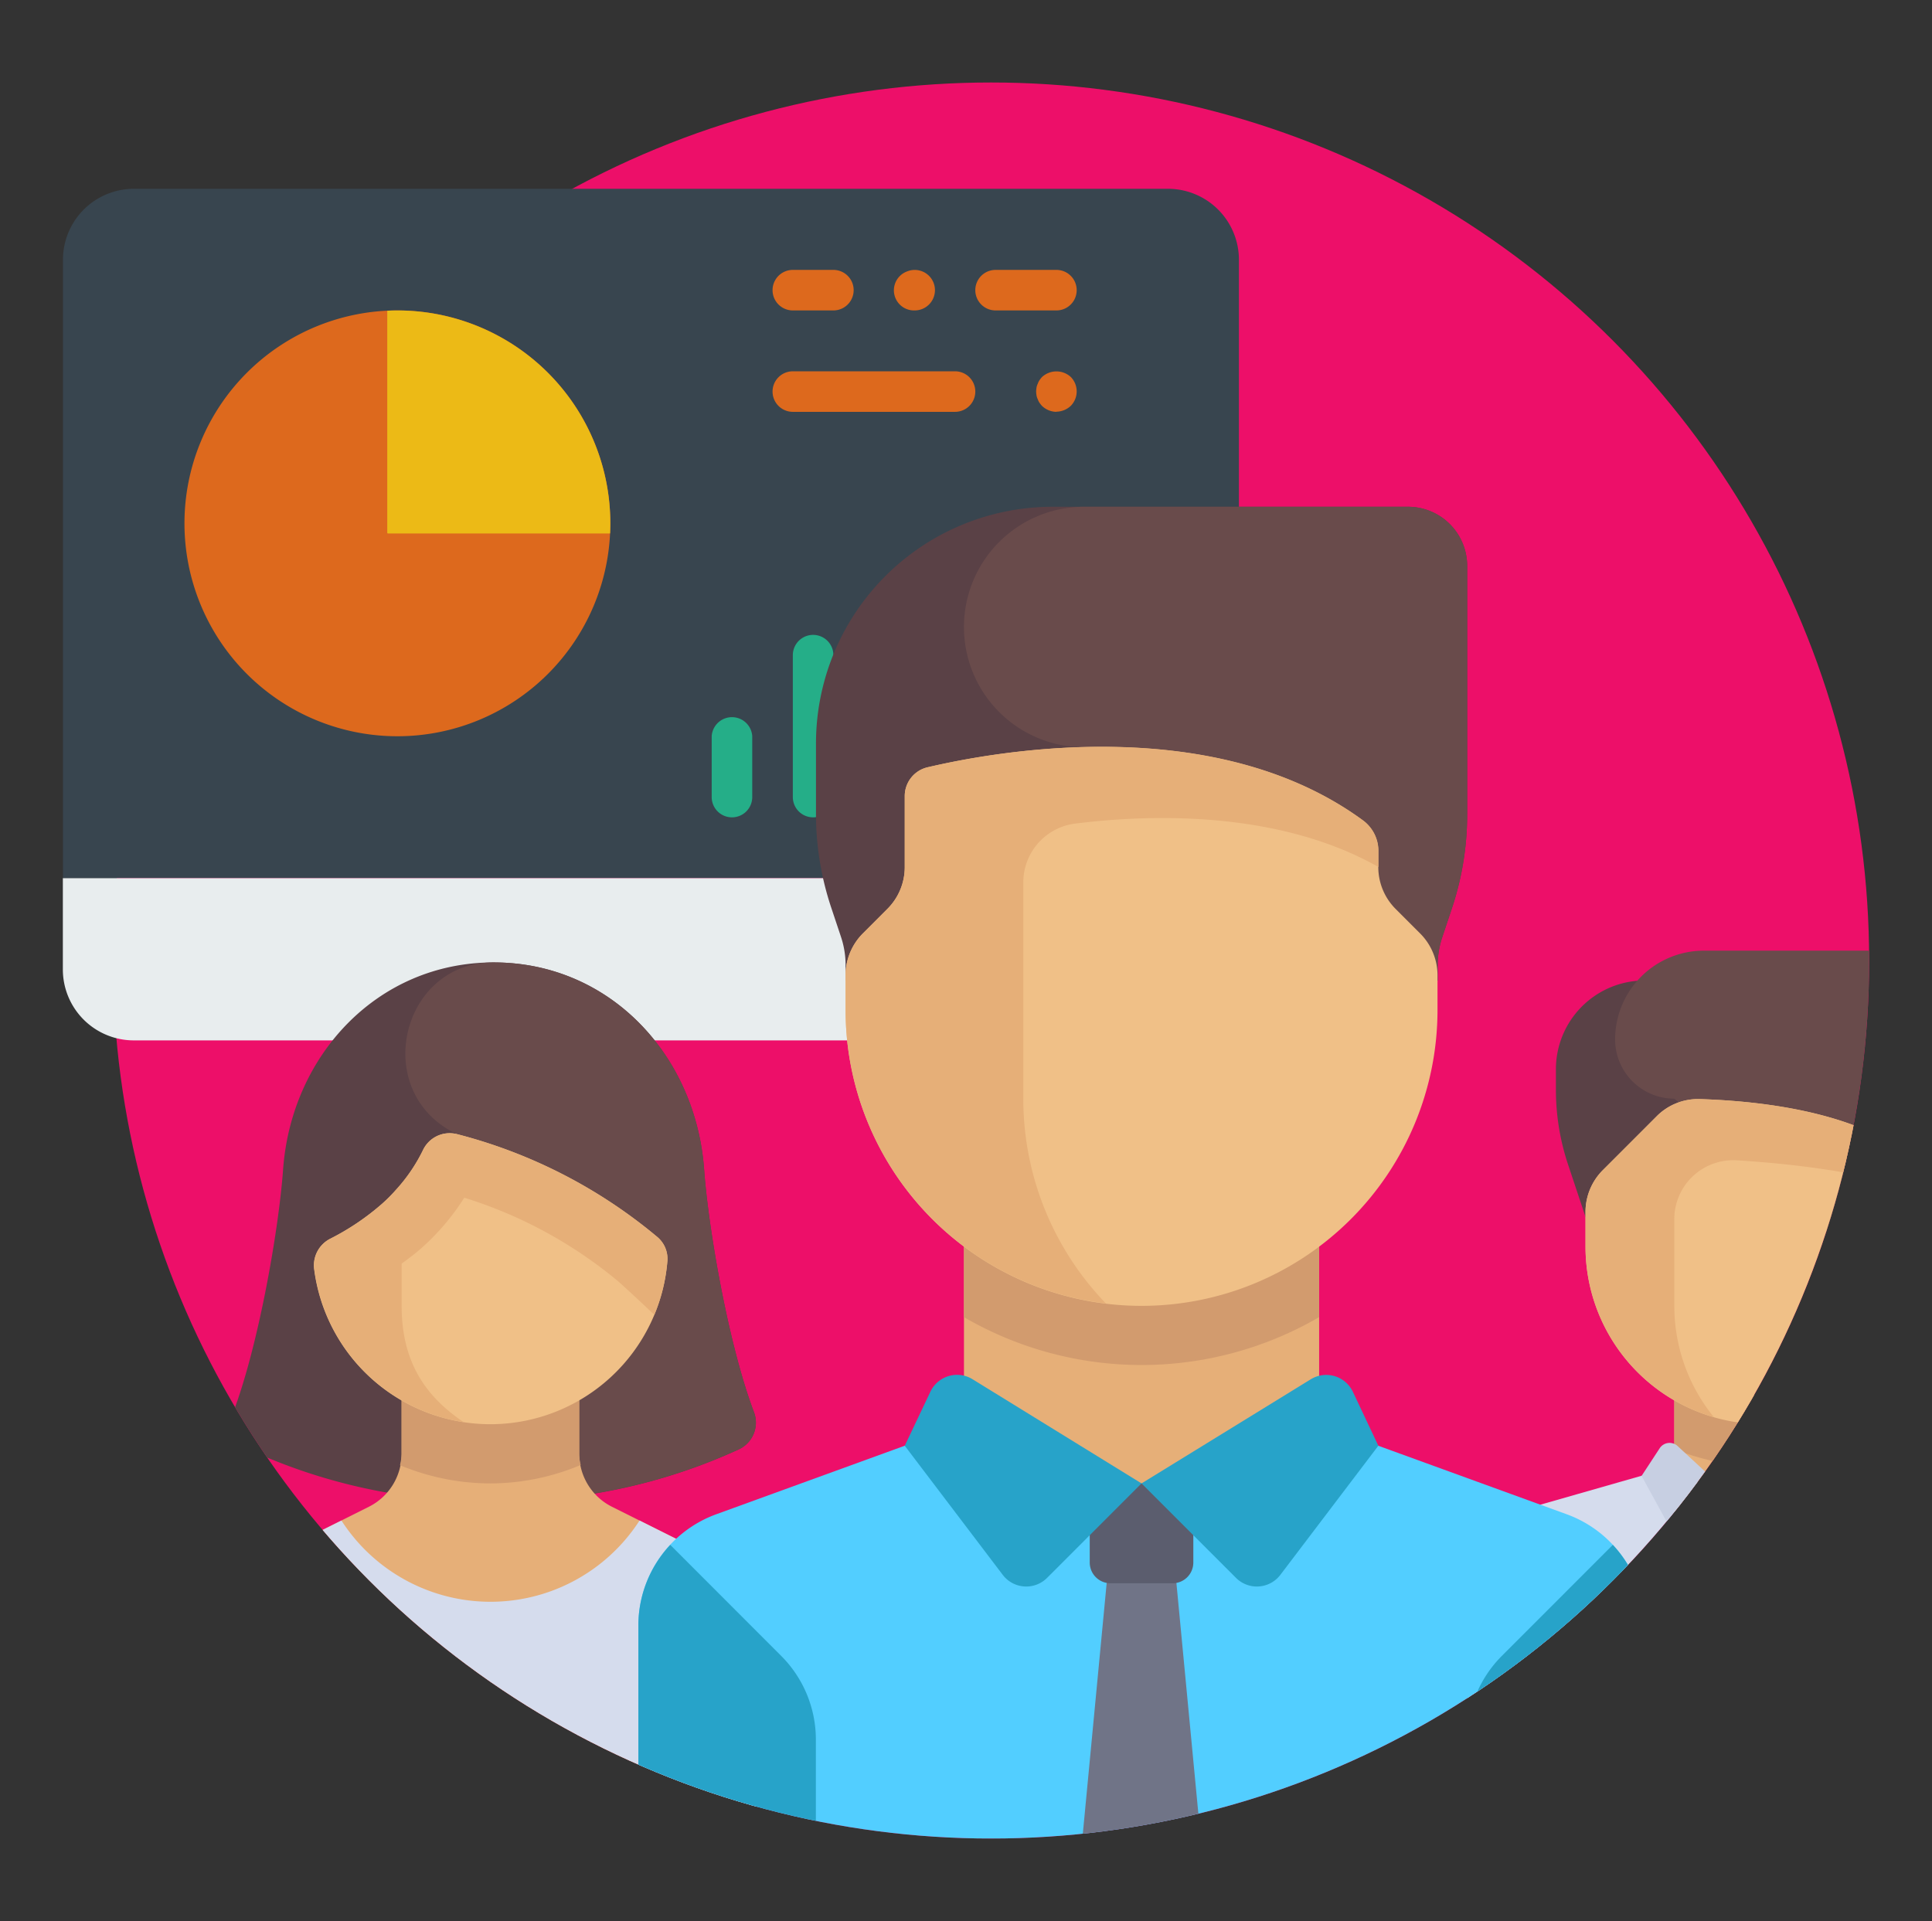 <?xml version="1.0" encoding="utf-8"?>
<svg xmlns="http://www.w3.org/2000/svg" xmlns:xlink="http://www.w3.org/1999/xlink" viewBox="0 0 524.09 521.17"><rect x="0" y="0" width="524.09" height="521.17" fill="#333333" stroke="none"/><defs><style>.a{fill:none;}.b{fill:#ed0f69;}.c{fill:#38454f;}.d{fill:#e8edee;}.e{fill:#25ae88;}.f{fill:#dd691d;}.g{fill:#ecba16;}.h{clip-path:url(#a);}.i{fill:#5a4146;}.j{fill:#694b4b;}.k{fill:#e6af78;}.l{fill:#d29b6e;}.m{fill:#d5dced;}.n{fill:#afb9d2;}.o{fill:#f0c087;}.p{fill:#959cb5;}.q{fill:#c7cfe2;}.r{fill:#52ceff;}.s{fill:#707487;}.t{fill:#5b5d6e;}.u{fill:#27a3c9;}</style><clipPath id="a"><circle class="a" cx="268.84" cy="260.58" r="238.2"/></clipPath></defs><title>LABSArtboard 1</title><circle class="b" cx="268.84" cy="260.58" r="238.2"/><path class="c" d="M336.08,238.24h-319V70.47A19.25,19.25,0,0,1,36.3,51.22H316.83a19.25,19.25,0,0,1,19.25,19.25V238.24Z"/><path class="d" d="M316.83,282.25H36.3A19.25,19.25,0,0,1,17.05,263V238.24h319V263a19.25,19.25,0,0,1-19.25,19.26"/><path class="e" d="M198.56,221.74a5.5,5.5,0,0,1-5.5-5.5v-16.5a5.51,5.51,0,0,1,11,0v16.5a5.5,5.5,0,0,1-5.51,5.5"/><path class="e" d="M220.57,221.74a5.5,5.5,0,0,1-5.5-5.5v-38.5a5.5,5.5,0,1,1,11,0v38.5a5.5,5.5,0,0,1-5.5,5.5"/><path class="e" d="M242.57,221.74a5.5,5.5,0,0,1-5.5-5.5v-27.5a5.5,5.5,0,1,1,11,0v27.5a5.5,5.5,0,0,1-5.5,5.5"/><path class="e" d="M264.57,221.74a5.5,5.5,0,0,1-5.5-5.5v-66a5.5,5.5,0,1,1,11,0v66a5.5,5.5,0,0,1-5.5,5.5"/><path class="e" d="M286.57,221.74a5.5,5.5,0,0,1-5.5-5.5v-44a5.51,5.51,0,0,1,11,0v44a5.51,5.51,0,0,1-5.51,5.5"/><path class="f" d="M165.56,142A57.76,57.76,0,1,1,107.8,84.22,57.76,57.76,0,0,1,165.56,142"/><path class="g" d="M105.13,84.29l-.08.07v60.17a.21.21,0,0,0,.21.2h60.16l.08-.08a57.75,57.75,0,0,0-60.37-60.36"/><path class="f" d="M259.07,111.73h-44a5.5,5.5,0,0,1,0-11h44a5.5,5.5,0,0,1,0,11"/><path class="f" d="M286.57,111.73a5.77,5.77,0,0,1-3.9-1.6,7.9,7.9,0,0,1-.66-.82,4.19,4.19,0,0,1-.5-1,3.84,3.84,0,0,1-.33-1,9.29,9.29,0,0,1-.11-1.1,9.09,9.09,0,0,1,.11-1.1,3.84,3.84,0,0,1,.33-1,4.19,4.19,0,0,1,.5-1,8,8,0,0,1,.66-.83,5.77,5.77,0,0,1,7.81,0,5.59,5.59,0,0,1,0,7.81,5.81,5.81,0,0,1-3.91,1.6"/><path class="f" d="M286.57,84.22h-16.5a5.5,5.5,0,0,1,0-11h16.5a5.5,5.5,0,1,1,0,11"/><path class="f" d="M226.07,84.22h-11a5.5,5.5,0,0,1,0-11h11a5.5,5.5,0,0,1,0,11"/><path class="f" d="M248.07,84.22A5.46,5.46,0,0,1,246,73.66a5.5,5.5,0,0,1,6,1.16,5.5,5.5,0,0,1-3.91,9.4"/><g class="h"><path class="i" d="M422.07,290v5.64a64.05,64.05,0,0,0,3.3,20.31l12.76,38.28h24.08V266h-16A24.08,24.08,0,0,0,422.07,290Z"/><path class="j" d="M532,306.71l-13.58,47.56-64.24-56.21A16.06,16.06,0,0,1,438.13,282h0a24.08,24.08,0,0,1,24.08-24.09h56.21A16.06,16.06,0,0,1,534.47,274v15.09A64.22,64.22,0,0,1,532,306.71Z"/><rect class="k" x="454.18" y="378.36" width="48.17" height="35.53"/><path class="l" d="M454.18,393.1a63.71,63.71,0,0,0,48.18,0V378.35H454.18V393.1Z"/><path class="m" d="M541.09,408.9l-38.73-11.07-24.09,16-24.09-16L415.45,408.9A24.08,24.08,0,0,0,398,432.06v58.7a8,8,0,0,0,8,8H550.53a8,8,0,0,0,8-8v-58.7A24.08,24.08,0,0,0,541.09,408.9Z"/><polygon class="n" points="486.3 498.78 470.24 498.78 474.26 413.89 482.29 413.89 486.3 498.78"/><path class="o" d="M478.27,386.38h0a48.17,48.17,0,0,1-48.17-48.17V328.8a16,16,0,0,1,4.7-11.35l14.56-14.56A15.83,15.83,0,0,1,461,298.17c25.66.81,48.38,6.31,60.8,18.44A15.83,15.83,0,0,1,526.45,328v10.23A48.18,48.18,0,0,1,478.27,386.38Z"/><path class="k" d="M454.18,330.79a16,16,0,0,1,17-16c16.2,1,40.26,3.74,55,10.84a15.56,15.56,0,0,0-4.4-9C509.4,304.48,486.68,299,461,298.17h0a15.83,15.83,0,0,0-11.66,4.72L434.8,317.44a16.09,16.09,0,0,0-4.7,11.36v9.41a48.16,48.16,0,0,0,34.82,46.25,47.75,47.75,0,0,1-10.73-30.2V330.79Z"/><path class="p" d="M482.29,429.94h-8a4,4,0,0,1-4-4v-12H486.3v12A4,4,0,0,1,482.29,429.94Z"/><path class="q" d="M478.27,413.81l-13.61,10.4a4.82,4.82,0,0,1-7.15-1.52l-12.2-22.29,4.91-7.5a3.21,3.21,0,0,1,4.87-.59Z"/><path class="q" d="M478.27,413.81l13.61,10.4a4.82,4.82,0,0,0,7.15-1.52l12.21-22.29-4.92-7.49a3.21,3.21,0,0,0-4.87-.6Z"/><path class="i" d="M204.49,383c-6.86-18.18-12.3-49.43-13.48-65.7-2.24-31-25.57-56.2-57.11-56.2S79,286.37,76.79,317.33c-1.18,16.27-6.62,47.52-13.48,65.7a8,8,0,0,0,4.18,10.21,153.29,153.29,0,0,0,41.93,12.41h49a154.47,154.47,0,0,0,41.93-12.41A8,8,0,0,0,204.49,383Z"/><path class="j" d="M200.31,393.24A8,8,0,0,0,204.49,383c-6.86-18.18-12.3-49.43-13.48-65.7-2.23-31-25.57-56.2-57.11-56.2h-.24c-24.2.1-32.75,33.1-11.92,45.42a20.4,20.4,0,0,0,2.06,1.09l18.24,98h16.34A154.47,154.47,0,0,0,200.31,393.24Z"/><path class="k" d="M192,421.77l-26-13a16.06,16.06,0,0,1-8.87-14.37V370.32H108.94v24.09a16.05,16.05,0,0,1-8.87,14.36l-26,13a24.06,24.06,0,0,0-13.31,21.54v47.45a8,8,0,0,0,8,8H197.26a8,8,0,0,0,8-8V443.31A24.07,24.07,0,0,0,192,421.77Z"/><path class="l" d="M133,402.44a63.35,63.35,0,0,0,24.52-5,15.66,15.66,0,0,1-.43-3.07V370.32H108.94v24.09a16,16,0,0,1-.43,3.09A63.86,63.86,0,0,0,133,402.44Z"/><path class="m" d="M192,421.77l-18.51-9.26a48.11,48.11,0,0,1-80.87,0l-18.51,9.26a24.06,24.06,0,0,0-13.31,21.54v47.45a8,8,0,0,0,8,8H197.26a8,8,0,0,0,8-8V443.31A24.07,24.07,0,0,0,192,421.77Z"/><path class="o" d="M133,386.38h0a48.18,48.18,0,0,1-47.77-41.94,8.07,8.07,0,0,1,4.29-8.34,67.54,67.54,0,0,0,14.21-9.6,46.13,46.13,0,0,0,11-14.46,8,8,0,0,1,9.06-4.4,138.16,138.16,0,0,1,54.49,27.93,7.75,7.75,0,0,1,2.77,6.45A48.19,48.19,0,0,1,133,386.38Z"/><path class="k" d="M178.29,335.56a138.4,138.4,0,0,0-54.49-27.92,8,8,0,0,0-9.06,4.4,45.61,45.61,0,0,1-7.33,10.71,0,0,0,0,0,0,0,43.56,43.56,0,0,1-3.64,3.72,67.54,67.54,0,0,1-14.21,9.6,8.07,8.07,0,0,0-4.29,8.34,48.23,48.23,0,0,0,40.47,41.39c-9.62-6.54-16.79-15.53-16.79-31.56V342.82c1.83-1.35,3.66-2.69,5.51-4.34a63.8,63.8,0,0,0,11.48-13.55,121.27,121.27,0,0,1,41.85,22.77c1.52,1.34,5.29,4.82,9.71,9A47.68,47.68,0,0,0,181.05,342,7.74,7.74,0,0,0,178.29,335.56Z"/><path class="q" d="M65.66,428.83a24.07,24.07,0,0,0-4.89,14.48v47.45a8,8,0,0,0,8,8H92.88V458.33a16.05,16.05,0,0,0-6-12.54Z"/><path class="r" d="M425,410.81l-67.18-24.43-48.18,16.06-48.17-16.06-67.18,24.43A32.11,32.11,0,0,0,173.17,441v49.77a8,8,0,0,0,8,8H438.13a8,8,0,0,0,8-8V441A32.11,32.11,0,0,0,425,410.81Z"/><polygon class="s" points="301.25 418.5 293.61 498.78 325.72 498.78 318.08 418.5 301.25 418.5"/><path class="t" d="M318.09,429.53H301.24a5.63,5.63,0,0,1-5.63-5.62V402.44h28.1v21.47A5.62,5.62,0,0,1,318.09,429.53Z"/><path class="u" d="M437.51,419.11A32.09,32.09,0,0,1,446.16,441v49.77a8,8,0,0,1-8,8H398V471.94a32.14,32.14,0,0,1,9.41-22.71Z"/><path class="i" d="M398,220.8V153.54a16.06,16.06,0,0,0-16.05-16.06H285.58a64.23,64.23,0,0,0-64.23,64.24V220.8a80.23,80.23,0,0,0,4.12,25.39l2.67,8a24.09,24.09,0,0,1,1.24,7.62V266H390v-4.12a24.09,24.09,0,0,1,1.24-7.62l2.67-8A80.27,80.27,0,0,0,398,220.8Z"/><path class="j" d="M261.49,170.1a32.61,32.61,0,0,0,32.62,32.62h4.51L300.8,266H390v-4.12a24,24,0,0,1,1.24-7.62l2.67-8A80.27,80.27,0,0,0,398,220.8V153.54a16.06,16.06,0,0,0-16.06-16.06H294.11A32.62,32.62,0,0,0,261.49,170.1Z"/><rect class="k" x="261.49" y="330.18" width="96.35" height="72.26"/><path class="l" d="M261.49,357.33a95.83,95.83,0,0,0,96.35,0V330.18H261.49v27.15Z"/><path class="u" d="M309.66,402.44l-25.6,25.61a8,8,0,0,1-12.07-.83l-26.56-35,6.95-14.64a8,8,0,0,1,11.46-3.39Z"/><path class="u" d="M309.66,402.44l25.61,25.61a8,8,0,0,0,12.07-.83l26.56-35L367,377.6a8,8,0,0,0-11.46-3.39Z"/><path class="o" d="M309.66,354.27h0A80.29,80.29,0,0,1,229.38,274v-9.41a16.09,16.09,0,0,1,4.7-11.36l6.65-6.65a16,16,0,0,0,4.7-11.35V216a8,8,0,0,1,6.12-7.8c19-4.49,78.08-15.11,118.29,14.47a10.29,10.29,0,0,1,4.05,8.31v4.27a16.06,16.06,0,0,0,4.71,11.35l6.65,6.65a16.09,16.09,0,0,1,4.7,11.36V274A80.29,80.29,0,0,1,309.66,354.27Z"/><path class="k" d="M369.84,222.63c-28.28-20.8-65.85-21.7-92.29-18.86a216.25,216.25,0,0,0-26,4.39,8,8,0,0,0-6.12,7.8v19.25a16,16,0,0,1-4.7,11.35l-6.65,6.66a16,16,0,0,0-4.7,11.35V274A80.25,80.25,0,0,0,300,353.62a79.94,79.94,0,0,1-22.41-55.56V239.38a16.07,16.07,0,0,1,14.12-15.95c19.27-2.42,54.56-3.87,82.22,11.78v-4.27A10.26,10.26,0,0,0,369.84,222.63Z"/><path class="u" d="M181.82,419.11A32,32,0,0,0,173.17,441v49.77a8,8,0,0,0,8,8h40.15V471.94a32.14,32.14,0,0,0-9.41-22.71Z"/></g></svg>